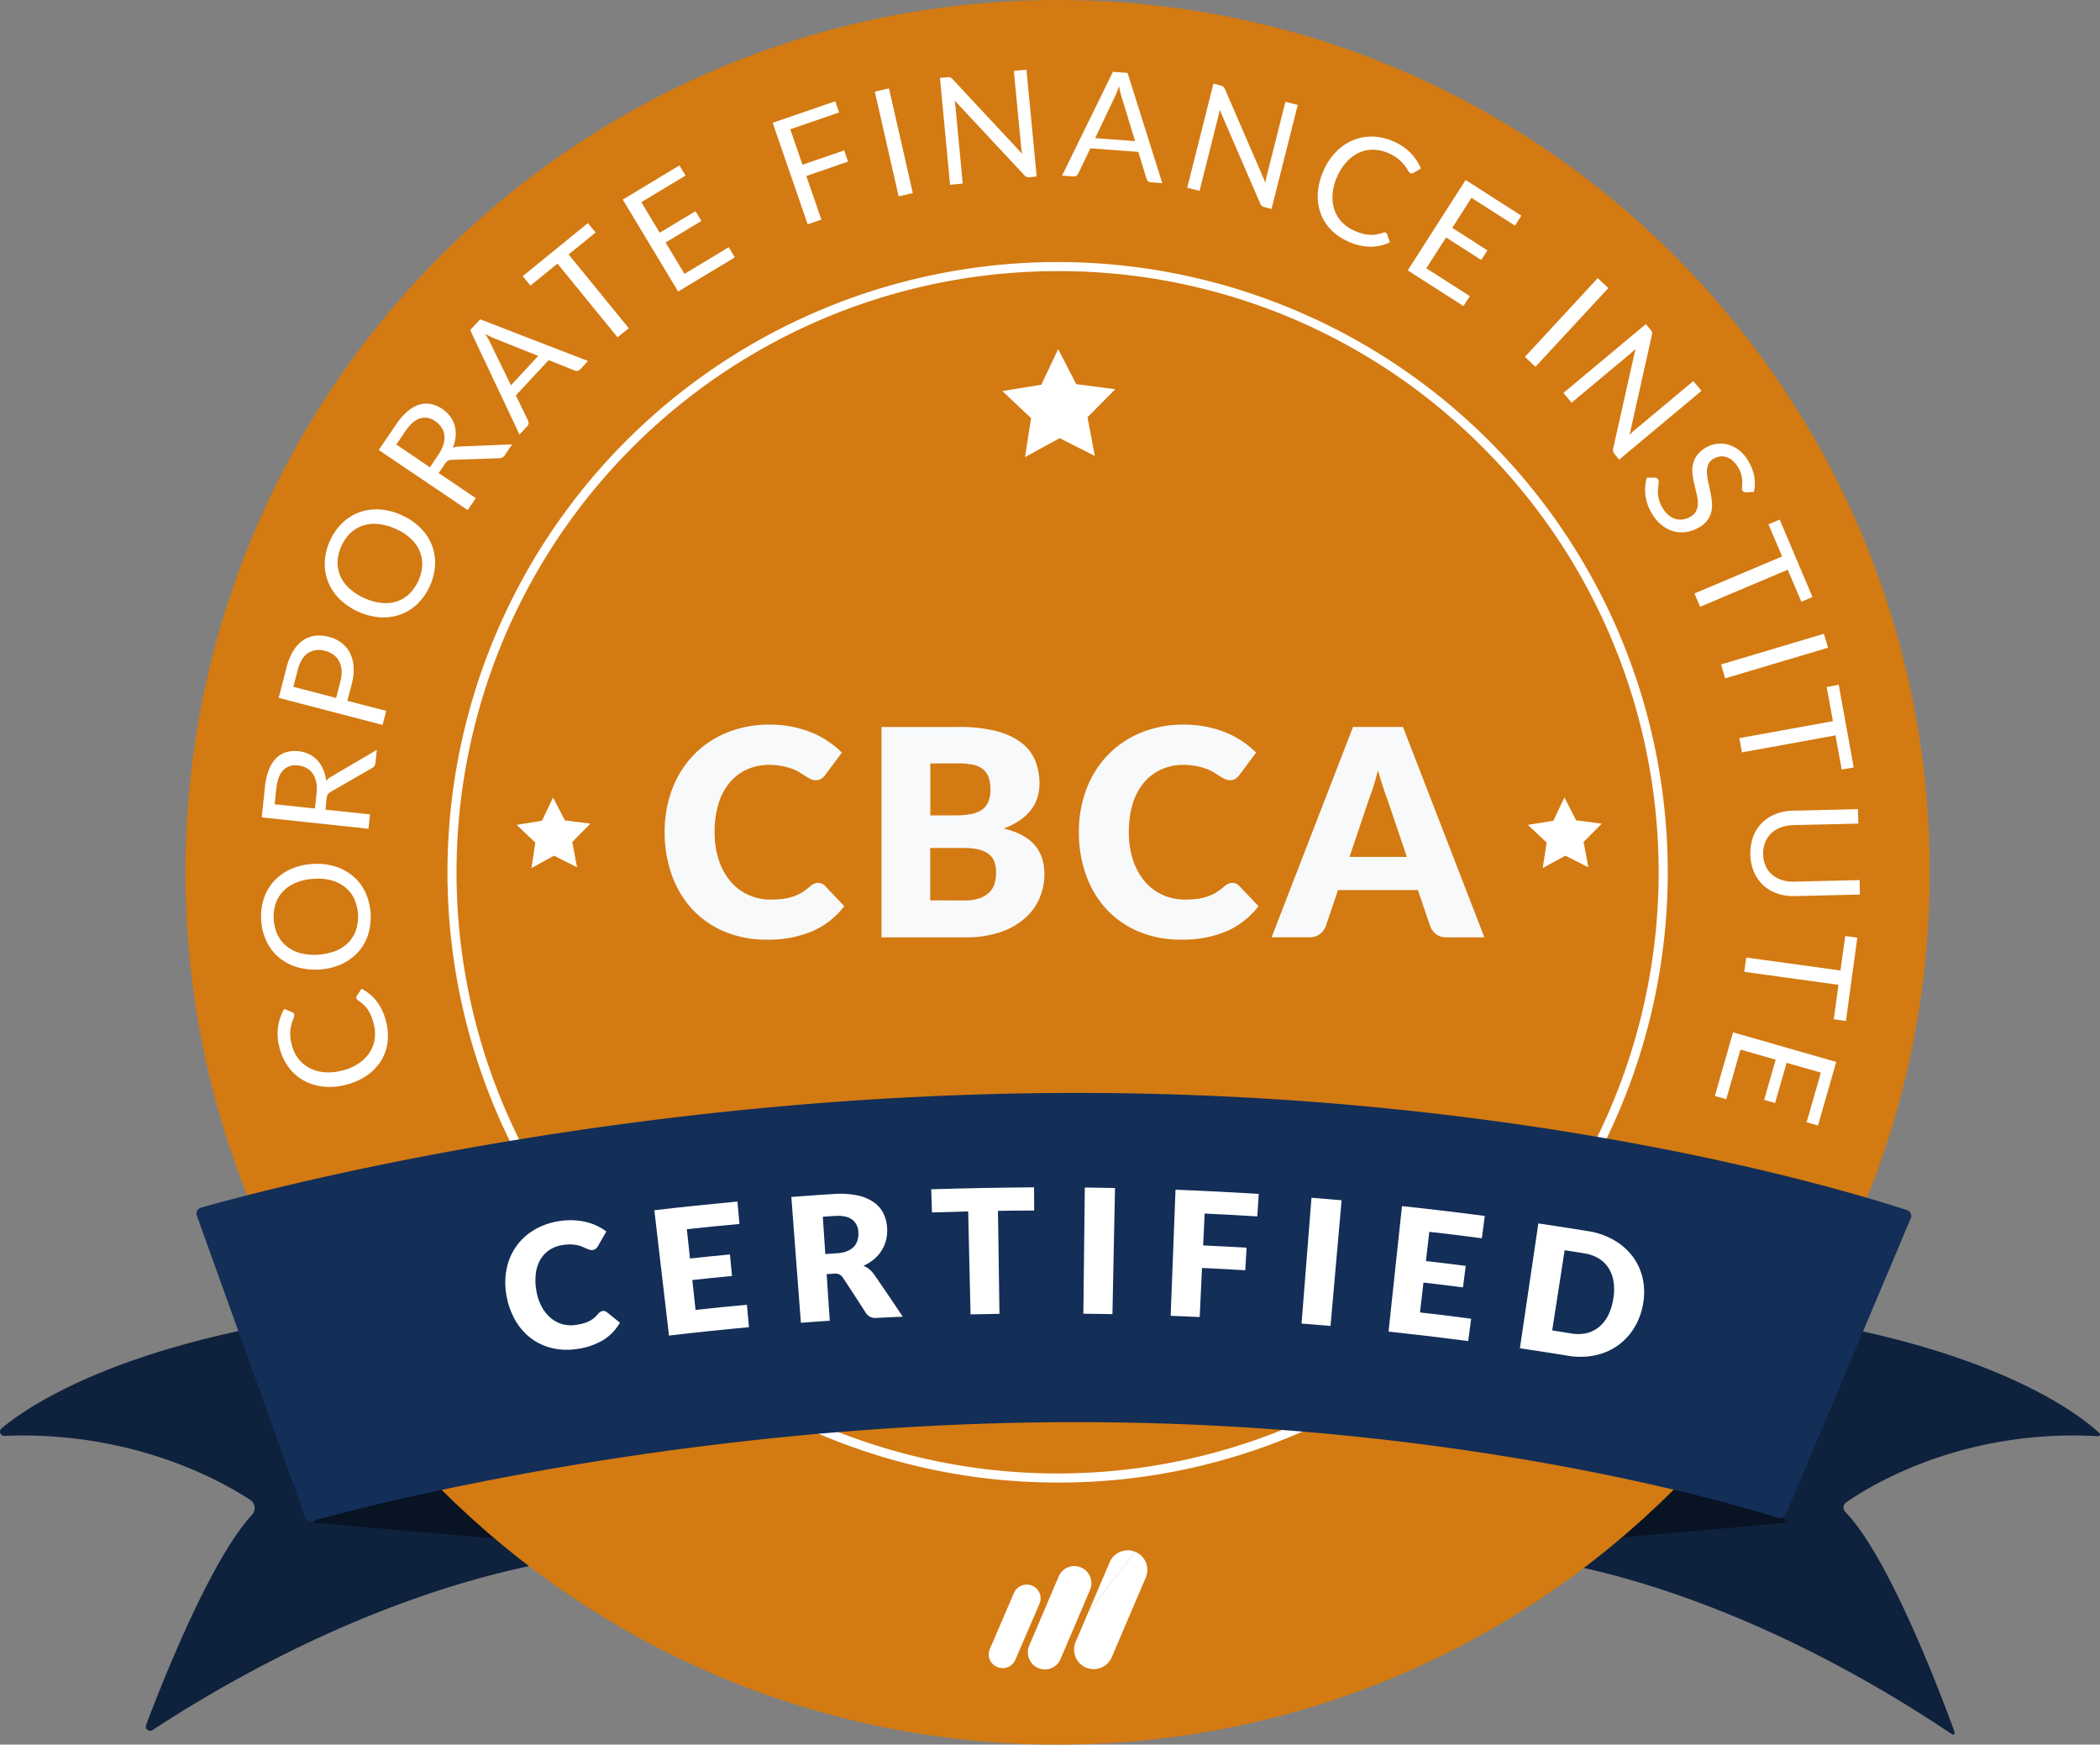 <?xml version="1.0" encoding="UTF-8"?>
<svg xmlns="http://www.w3.org/2000/svg" viewBox="0 0 922.69 766.39">
    <rect x="0" y="0" width="922.69" height="766.39" fill="#808080" stroke="none"/>
    <defs>
        <style>.cls-1{fill:#0e213d;}.cls-2{fill:#081323;}.cls-3{fill:#d37a12;}.cls-4,.cls-7{fill:#fff;}.cls-5{fill:#132e57;}.cls-6{fill:#f8f9fa;}.cls-7{fill-rule:evenodd;}</style>
    </defs>
    <title>CBCA</title>
    <g id="Layer_2" data-name="Layer 2">
        <g id="Layer_1-2" data-name="Layer 1">
            <path class="cls-1" d="M.67,627.48c12.76-10.66,59.2-42.2,171.7-53l90.07,109.1S179.43,686.89,67,760a1.87,1.87,0,0,1-2.8-2.19c6.5-17.34,28-72.21,46.46-92.29a4.35,4.35,0,0,0-.72-6.63C97.31,650.61,58.21,628.52,2,630.77A1.87,1.87,0,0,1,.67,627.48Z"></path>
            <polygon class="cls-2" points="137.41 668.82 262.44 679.85 200.88 613.95 137.41 668.82"></polygon>
            <path class="cls-1" d="M922.45,629.61c-8.07-7.64-51.73-43.46-171.05-55.14l-88.48,109.1s82.87,3.37,194.72,78.26a.77.77,0,0,0,1.18-.88c-4.59-12.69-28.33-76.6-48.05-96.77a2.76,2.76,0,0,1,.43-4.21c10.61-7.4,51.19-32.42,110.64-29.05A.76.76,0,0,0,922.45,629.61Z"></path>
            <polygon class="cls-2" points="785.75 668.82 662.92 679.85 723.39 613.95 785.75 668.82"></polygon>
            <path class="cls-3" d="M847.88,383.2C847.88,171.56,676.32,0,464.68,0S81.49,171.56,81.49,383.2,253.05,766.39,464.68,766.39,847.88,594.83,847.88,383.2Z"></path>
            <path class="cls-4" d="M464.68,651.28a268.08,268.08,0,1,1,189.57-78.52A266.36,266.36,0,0,1,464.68,651.28Zm0-532.17a264.09,264.09,0,1,0,186.74,77.35A262.36,262.36,0,0,0,464.68,119.11Z"></path>
            <polygon class="cls-4" points="472.86 168.76 490.04 170.98 477.83 183.27 481.04 200.3 465.57 192.49 450.37 200.8 453.02 183.68 440.42 171.79 457.52 169.01 464.94 153.35 472.86 168.76"></polygon>
            <polygon class="cls-4" points="248.18 360.39 259.42 361.83 251.44 369.87 253.53 381 243.42 375.89 233.49 381.33 235.22 370.13 226.98 362.36 238.16 360.55 243.01 350.31 248.18 360.39"></polygon>
            <polygon class="cls-4" points="692.53 360.39 703.77 361.83 695.79 369.87 697.88 381 687.77 375.89 677.83 381.33 679.57 370.13 671.33 362.36 682.51 360.55 687.35 350.31 692.53 360.39"></polygon>
            <path class="cls-5" d="M134.08,666.47,86.48,534a2.65,2.65,0,0,1,1.76-3.46c23.5-6.69,184.86-50.42,384.89-50.42,200.9,0,343,44.3,364.82,51.51a2.64,2.64,0,0,1,1.59,3.56l-54.9,130.16a2.65,2.65,0,0,1-3.25,1.51c-17.94-5.7-139.08-42.12-308.26-42.12-174.08,0-315.95,37.85-335.84,43.41A2.64,2.64,0,0,1,134.08,666.47Z"></path>
            <path class="cls-4" d="M264.73,575.94a2.65,2.65,0,0,1,.93,0,2.56,2.56,0,0,1,.95.47c2.31,1.85,3.46,2.78,5.76,4.64a21.45,21.45,0,0,1-7.39,7.66,29.62,29.62,0,0,1-11.4,3.87,28.67,28.67,0,0,1-11.43-.46,24.85,24.85,0,0,1-9.26-4.55,26.35,26.35,0,0,1-6.72-8,33.12,33.12,0,0,1-3.69-10.82,30.74,30.74,0,0,1,.17-11.58,25.41,25.41,0,0,1,12.27-17,30.5,30.5,0,0,1,11.13-3.79,30.89,30.89,0,0,1,6.07-.31,30.3,30.3,0,0,1,5.47.77,24.21,24.21,0,0,1,4.81,1.71,23.35,23.35,0,0,1,4,2.45c-1.46,2.54-2.18,3.82-3.63,6.36a5.26,5.26,0,0,1-.87,1.1,2.62,2.62,0,0,1-1.55.65,2.79,2.79,0,0,1-1.35-.12,14.47,14.47,0,0,1-1.41-.55l-1.65-.73a11.81,11.81,0,0,0-2.1-.67,16.18,16.18,0,0,0-2.76-.35,18,18,0,0,0-3.61.21,14.67,14.67,0,0,0-5.74,2,13,13,0,0,0-4.09,4.1,15.72,15.72,0,0,0-2.15,6,24.56,24.56,0,0,0,.11,7.58A22.84,22.84,0,0,0,238,574a16.91,16.91,0,0,0,4,5,13.67,13.67,0,0,0,5.13,2.71,14.19,14.19,0,0,0,5.82.33,26.18,26.18,0,0,0,3.13-.63,14.62,14.62,0,0,0,2.59-.94,11.24,11.24,0,0,0,2.19-1.38,16.23,16.23,0,0,0,2-2,4.59,4.59,0,0,1,.89-.76A2.62,2.62,0,0,1,264.73,575.94Z"></path>
            <path class="cls-4" d="M301.78,540c.56,5.14.84,7.71,1.39,12.86,7-.76,10.53-1.12,17.56-1.79l.9,9.47c-7,.67-10.47,1-17.44,1.77.57,5.25.85,7.88,1.42,13.13,9-1,13.53-1.43,22.57-2.26l.9,9.85q-17.58,1.62-35.14,3.68-3.22-27.53-6.44-55.06,18.22-2.13,36.51-3.82l.9,9.85C315.66,538.51,311,539,301.78,540Z"></path>
            <path class="cls-4" d="M396.65,578.41c-4.6.2-6.9.31-11.5.55a4.88,4.88,0,0,1-4.71-2.18c-4-6.23-6-9.33-10.11-15.53a4.4,4.4,0,0,0-1.54-1.41,4.56,4.56,0,0,0-2.31-.33l-3.27.22c.54,8.18.82,12.28,1.37,20.46-5.08.34-7.62.52-12.69.91q-2.1-27.65-4.19-55.28c7.39-.56,11.09-.82,18.49-1.29a38,38,0,0,1,10.58.61A19.63,19.63,0,0,1,384,528.2a13,13,0,0,1,4.24,5,17,17,0,0,1,1.55,6.48,17.62,17.62,0,0,1-.49,5.13,16,16,0,0,1-1.93,4.53,16.78,16.78,0,0,1-3.32,3.81,18.88,18.88,0,0,1-4.66,2.88,11.74,11.74,0,0,1,2.46,1.48,11.3,11.3,0,0,1,2.1,2.2C389.11,567.16,391.65,570.9,396.65,578.41Zm-28.83-27.87a13.54,13.54,0,0,0,4.47-.94,8.3,8.3,0,0,0,2.94-2,7,7,0,0,0,1.57-2.85,10.43,10.43,0,0,0,.35-3.43,7.06,7.06,0,0,0-2.74-5.56c-1.69-1.28-4.24-1.81-7.62-1.6l-5.27.34c.44,6.56.66,9.84,1.09,16.4Z"></path>
            <path class="cls-4" d="M454.39,531.78c-6.36,0-9.54.05-15.9.14q.33,22.62.65,45.24c-5.08.07-7.62.12-12.7.24l-1.05-45.23c-6.36.15-9.54.24-15.9.46-.13-4.08-.2-6.11-.34-10.19q22.61-.68,45.2-.85C454.37,525.66,454.37,527.7,454.39,531.78Z"></path>
            <path class="cls-4" d="M488.78,577.3c-5.11-.1-7.67-.14-12.78-.2q.31-27.72.64-55.43c5.31.06,8,.1,13.27.21Q489.34,549.6,488.78,577.3Z"></path>
            <path class="cls-4" d="M529.3,533.11c-.27,5.61-.4,8.42-.66,14,7.64.36,11.46.56,19.09,1l-.6,9.91c-7.58-.46-11.38-.67-19-1-.41,8.62-.62,12.93-1,21.55-5.11-.24-7.66-.35-12.77-.54q1.07-27.7,2.14-55.4,18.29.71,36.56,1.86c-.25,4-.38,5.92-.63,9.87C543.19,533.81,538.56,533.55,529.3,533.11Z"></path>
            <path class="cls-4" d="M584.6,582.49c-5.09-.45-7.63-.66-12.73-1.06q2.19-27.63,4.37-55.26c5.29.41,7.94.64,13.23,1.1Q587,554.89,584.6,582.49Z"></path>
            <path class="cls-4" d="M628,541.13c-.59,5.14-.89,7.71-1.48,12.85,7,.81,10.49,1.23,17.48,2.12l-1.2,9.44c-7-.89-10.42-1.31-17.37-2.11-.61,5.25-.91,7.87-1.52,13.12,9,1,13.49,1.59,22.47,2.77-.51,3.92-.77,5.88-1.29,9.8q-17.48-2.29-35-4.15Q613,557.4,616,529.84q18.21,1.93,36.38,4.32c-.52,3.93-.78,5.89-1.29,9.81C641.85,542.76,637.25,542.19,628,541.13Z"></path>
            <path class="cls-4" d="M721.86,573.13a29.2,29.2,0,0,1-4.05,10.53,26.27,26.27,0,0,1-7.29,7.62,26.73,26.73,0,0,1-9.87,4.15,32.14,32.14,0,0,1-11.84.12c-8.41-1.37-12.62-2-21-3.27q4.05-27.42,8.11-54.84c8.75,1.3,13.12,2,21.86,3.4a32.66,32.66,0,0,1,11.58,4.06,27.19,27.19,0,0,1,8.16,7.29,25.41,25.41,0,0,1,4.3,9.69A28.35,28.35,0,0,1,721.86,573.13Zm-13.07-2.34a23.83,23.83,0,0,0,.2-7.49,15.53,15.53,0,0,0-2.11-6.06,13.31,13.31,0,0,0-4.32-4.32,17.07,17.07,0,0,0-6.42-2.32c-3.46-.56-5.2-.84-8.67-1.38L682,584.43l8.45,1.36a16.84,16.84,0,0,0,6.67-.15,13.43,13.43,0,0,0,5.41-2.68,15.83,15.83,0,0,0,4-5A24.3,24.3,0,0,0,708.79,570.79Z"></path>
            <path class="cls-4" d="M156.6,438.46a1.23,1.23,0,0,1,.2-1l2.07-3.1a20.16,20.16,0,0,1,6.72,5.62,24,24,0,0,1,4.15,9.27,23.43,23.43,0,0,1,.43,9.37,20.16,20.16,0,0,1-3.16,8,22.21,22.21,0,0,1-6.35,6.19,28.15,28.15,0,0,1-9.13,3.84,27.39,27.39,0,0,1-9.9.64,22.5,22.5,0,0,1-8.52-2.81,21.15,21.15,0,0,1-6.51-5.94,24.36,24.36,0,0,1-3.9-8.72,22.78,22.78,0,0,1-.49-9,22.14,22.14,0,0,1,2.68-7.61l3.34,1.37a1.56,1.56,0,0,1,.64.36,1.53,1.53,0,0,1,.41.77,2.66,2.66,0,0,1-.29,1.56,20.87,20.87,0,0,0-.87,2.51,17,17,0,0,0-.59,3.69,17.25,17.25,0,0,0,.56,5.11,17,17,0,0,0,2.78,6.2,14.56,14.56,0,0,0,4.79,4.22,16.77,16.77,0,0,0,6.49,2,23,23,0,0,0,7.86-.63,22.69,22.69,0,0,0,7.36-3.06,17.35,17.35,0,0,0,4.88-4.72,14.64,14.64,0,0,0,2.33-5.87,16.32,16.32,0,0,0-.28-6.54,25.85,25.85,0,0,0-1.12-3.64,15.36,15.36,0,0,0-1.48-2.86,12.88,12.88,0,0,0-1.92-2.29,18.21,18.21,0,0,0-2.44-1.93A1.7,1.7,0,0,1,156.6,438.46Z"></path>
            <path class="cls-4" d="M137.36,379.54a27,27,0,0,1,9.81,1.07,22.07,22.07,0,0,1,7.9,4.25,21,21,0,0,1,5.41,7,26.46,26.46,0,0,1,1.19,18.93,21,21,0,0,1-4.48,7.63,22.25,22.25,0,0,1-7.31,5.21,28.93,28.93,0,0,1-19.41,1.22,22.28,22.28,0,0,1-7.91-4.25,21.19,21.19,0,0,1-5.44-7,26.17,26.17,0,0,1-1.19-18.93,21.43,21.43,0,0,1,4.51-7.66,22.48,22.48,0,0,1,7.32-5.2A27.07,27.07,0,0,1,137.36,379.54Zm.42,6.54a24,24,0,0,0-7.71,1.67,16.33,16.33,0,0,0-5.62,3.72,14.57,14.57,0,0,0-3.34,5.48,19.22,19.22,0,0,0,.87,13.76,14.58,14.58,0,0,0,4,5,16.16,16.16,0,0,0,6,3,26.26,26.26,0,0,0,15.55-1,16.31,16.31,0,0,0,5.6-3.73,14.53,14.53,0,0,0,3.31-5.5,19.33,19.33,0,0,0-.86-13.76,14.37,14.37,0,0,0-4-5,16.58,16.58,0,0,0-6-3A23.74,23.74,0,0,0,137.78,386.08Z"></path>
            <path class="cls-4" d="M165.57,329.42l-.6,5.63a2.8,2.8,0,0,1-1.61,2.41l-18.05,10.4a3.54,3.54,0,0,0-1.25,1.07,4.35,4.35,0,0,0-.56,1.94l-.5,4.81,19.57,2.08-.67,6.31-46.9-5,1.4-13.26a29.26,29.26,0,0,1,1.72-7.59,14.7,14.7,0,0,1,3.17-5.08,10.54,10.54,0,0,1,4.44-2.69,13.91,13.91,0,0,1,5.49-.44,13.36,13.36,0,0,1,4.56,1.28,12.36,12.36,0,0,1,3.64,2.68A13.68,13.68,0,0,1,142,338a17.9,17.9,0,0,1,1.32,5.06,6.27,6.27,0,0,1,2.22-1.89Zm-26.48,19.1a16.2,16.2,0,0,0-.16-4.93,10.25,10.25,0,0,0-1.52-3.74,8,8,0,0,0-2.7-2.45,9.77,9.77,0,0,0-3.69-1.12,7.57,7.57,0,0,0-6.61,2.08q-2.41,2.53-3,8l-.73,6.94,17.7,1.88Z"></path>
            <path class="cls-4" d="M125.92,293.12a26.17,26.17,0,0,1,3-7.27,15.08,15.08,0,0,1,4.23-4.56,12,12,0,0,1,5.28-2,16.48,16.48,0,0,1,6.09.48,15.31,15.31,0,0,1,5.54,2.64,12.94,12.94,0,0,1,3.71,4.44,15.72,15.72,0,0,1,1.59,6.1,23.93,23.93,0,0,1-.83,7.59l-1.91,7.32,17.07,4.44-1.6,6.15-45.64-11.88Zm23.66,6.16a14.57,14.57,0,0,0,.51-4.85,10,10,0,0,0-1.07-3.92,8.41,8.41,0,0,0-2.47-2.87,10.51,10.51,0,0,0-3.67-1.7,9,9,0,0,0-7.51.92q-3.15,2.06-4.58,7.53l-1.91,7.32,18.79,4.89Z"></path>
            <path class="cls-4" d="M176.49,226.32a27.27,27.27,0,0,1,8.18,5.53,22.17,22.17,0,0,1,5,7.45,21.11,21.11,0,0,1,1.49,8.74,26.35,26.35,0,0,1-7.79,17.29,21.08,21.08,0,0,1-7.53,4.66,22.23,22.23,0,0,1-8.89,1.19,28.9,28.9,0,0,1-17.73-8,22.48,22.48,0,0,1-5-7.45,21.35,21.35,0,0,1-1.53-8.74,24.5,24.5,0,0,1,2.27-9.37,24.77,24.77,0,0,1,5.52-7.93A21.33,21.33,0,0,1,158,225a22.53,22.53,0,0,1,8.91-1.18A27.16,27.16,0,0,1,176.49,226.32Zm-2.69,6a24,24,0,0,0-7.59-2.12,16.4,16.4,0,0,0-6.71.66,14.78,14.78,0,0,0-5.51,3.29,19.15,19.15,0,0,0-5.66,12.58A14.67,14.67,0,0,0,149.5,253a16.42,16.42,0,0,0,3.95,5.47,26.06,26.06,0,0,0,14.2,6.4,16.2,16.2,0,0,0,6.7-.68,14.64,14.64,0,0,0,5.5-3.31,19.36,19.36,0,0,0,5.66-12.57,14.34,14.34,0,0,0-1.17-6.31,16.38,16.38,0,0,0-3.93-5.45A23.8,23.8,0,0,0,173.8,232.29Z"></path>
            <path class="cls-4" d="M225,195.22l-3.16,4.69a2.8,2.8,0,0,1-2.56,1.38l-20.81.71a3.8,3.8,0,0,0-1.62.36,4.46,4.46,0,0,0-1.4,1.46l-2.7,4,16.3,11-3.55,5.26-39.08-26.39,7.46-11a29,29,0,0,1,5.08-5.9,14.68,14.68,0,0,1,5.18-3,10.5,10.5,0,0,1,5.18-.29,13.92,13.92,0,0,1,5.05,2.18,13.58,13.58,0,0,1,3.43,3.27,12.41,12.41,0,0,1,2,4.08,13.85,13.85,0,0,1,.39,4.67,17.9,17.9,0,0,1-1.21,5.09,6.29,6.29,0,0,1,2.85-.63Zm-32.34,4.45a16.29,16.29,0,0,0,2.17-4.43,9.94,9.94,0,0,0,.41-4,8,8,0,0,0-1.23-3.44,9.82,9.82,0,0,0-2.73-2.72,7.55,7.55,0,0,0-6.82-1.26q-3.31,1.09-6.41,5.68l-3.9,5.78,14.75,10Z"></path>
            <path class="cls-4" d="M258.34,158.58,255,162.19a2.08,2.08,0,0,1-1.25.72,2.69,2.69,0,0,1-1.34-.16l-11.33-4.54-14.43,15.48,5.33,11a2.31,2.31,0,0,1,.25,1.27,2.11,2.11,0,0,1-.6,1.33l-3.37,3.61L206.59,145l4.39-4.72Zm-21.87-2.21-19.09-7.66c-.56-.23-1.21-.51-1.93-.85s-1.46-.72-2.24-1.14a35,35,0,0,1,2.29,4.06l9,18.47Z"></path>
            <path class="cls-4" d="M261.69,102.13l-11.84,9.65,26.41,32.4-4.92,4L244.93,115.8l-11.86,9.66-3.39-4.15L258.3,98Z"></path>
            <path class="cls-4" d="M320.2,108.6l2.65,4.47-24.89,15-24.33-40.4,24.89-15,2.69,4.45-19.43,11.7,8.08,13.42,15.73-9.47,2.59,4.28-15.73,9.48,8.3,13.78Z"></path>
            <path class="cls-4" d="M347.23,56.78l5.36,15.59,18.33-6.31L372.61,71l-18.33,6.31,6.6,19.16-6,2.08L339.5,53.94,367,44.49l1.69,4.91Z"></path>
            <path class="cls-4" d="M401.07,84.83l-6.23,1.42-10.47-46,6.23-1.42Z"></path>
            <path class="cls-4" d="M451,30.59l4.49,46.94-3.18.31a2.77,2.77,0,0,1-1.29-.15A3.15,3.15,0,0,1,450,76.9L419.41,44.12c.1.54.18,1.07.25,1.59s.13,1,.18,1.47L423,80.63l-5.57.53L413,34.22l3.28-.31a3.6,3.6,0,0,1,.72,0,1.78,1.78,0,0,1,.54.11,2.26,2.26,0,0,1,.49.28,4.77,4.77,0,0,1,.54.5l30.54,32.75c-.1-.56-.19-1.11-.28-1.64s-.14-1-.19-1.52l-3.18-33.25Z"></path>
            <path class="cls-4" d="M510.68,80.45l-4.92-.36a2.18,2.18,0,0,1-1.35-.53,2.58,2.58,0,0,1-.7-1.14l-3.55-11.69-21.1-1.57-5.25,11a2.32,2.32,0,0,1-.83,1,2.12,2.12,0,0,1-1.42.35l-4.92-.36L489,31.54l6.43.48ZM498.73,62l-6-19.69c-.17-.58-.35-1.26-.54-2s-.35-1.6-.51-2.47A35.79,35.79,0,0,1,490,42.15l-8.81,18.54Z"></path>
            <path class="cls-4" d="M570.2,46.08,558.68,91.81,555.59,91a2.78,2.78,0,0,1-1.17-.56,3.32,3.32,0,0,1-.75-1.11L535.89,48.23c-.09.55-.19,1.07-.3,1.59s-.21,1-.33,1.44l-8.2,32.59-5.43-1.37,11.52-45.73,3.19.8a4.26,4.26,0,0,1,.69.23,1.56,1.56,0,0,1,.47.29,2,2,0,0,1,.37.43,6.21,6.21,0,0,1,.35.65L556,80.24c.09-.56.19-1.11.29-1.64s.21-1,.33-1.49l8.16-32.39Z"></path>
            <path class="cls-4" d="M608.82,102.17a1.18,1.18,0,0,1,.67.77l1.21,3.52a20.33,20.33,0,0,1-8.55,1.93,24.26,24.26,0,0,1-9.89-2.35,23.47,23.47,0,0,1-7.7-5.36,20.37,20.37,0,0,1-4.46-7.39,22.39,22.39,0,0,1-1.05-8.8,28.61,28.61,0,0,1,2.51-9.59,27.5,27.5,0,0,1,5.5-8.24,22.45,22.45,0,0,1,7.42-5.06A21.07,21.07,0,0,1,603.15,60a24.33,24.33,0,0,1,9.29,2.21,22.83,22.83,0,0,1,7.46,5.08,22.28,22.28,0,0,1,4.41,6.76l-3.11,1.82a1.75,1.75,0,0,1-.69.29,1.52,1.52,0,0,1-.85-.15,2.57,2.57,0,0,1-1.06-1.17,22.3,22.3,0,0,0-1.46-2.22A17.16,17.16,0,0,0,614.56,70a17.44,17.44,0,0,0-4.4-2.67,17.14,17.14,0,0,0-6.62-1.56A14.7,14.7,0,0,0,597.29,67a17,17,0,0,0-5.5,4,23.54,23.54,0,0,0-4.28,6.63,22.54,22.54,0,0,0-2,7.7,17.17,17.17,0,0,0,.78,6.74,14.46,14.46,0,0,0,3.24,5.43,16.38,16.38,0,0,0,5.37,3.76,26.58,26.58,0,0,0,3.57,1.32,15.68,15.68,0,0,0,3.17.56,12.85,12.85,0,0,0,3-.13,19.35,19.35,0,0,0,3-.76A1.7,1.7,0,0,1,608.82,102.17Z"></path>
            <path class="cls-4" d="M645.81,130.09,643,134.45l-24.47-15.67,25.43-39.71,24.47,15.67-2.8,4.38-19.1-12.23-8.44,13.19L653.53,110l-2.7,4.21-15.46-9.9-8.68,13.55Z"></path>
            <path class="cls-4" d="M674.64,161.12,670,156.78,702,122.19l4.68,4.34Z"></path>
            <path class="cls-4" d="M747.61,171.69l-36.2,30.22-2-2.45a2.78,2.78,0,0,1-.61-1.14,3.24,3.24,0,0,1,0-1.34l9.8-43.72q-.58.59-1.17,1.11c-.39.36-.76.68-1.12,1l-25.79,21.53-3.59-4.29,36.21-30.23,2.1,2.53a4.08,4.08,0,0,1,.43.59,1.84,1.84,0,0,1,.21.51,1.66,1.66,0,0,1,0,.56,4.5,4.5,0,0,1-.1.73L716,191l1.2-1.16q.59-.56,1.14-1L744,167.4Z"></path>
            <path class="cls-4" d="M767.25,216.3a2.31,2.31,0,0,1-1-.17,1.39,1.39,0,0,1-.64-.59,2.37,2.37,0,0,1-.2-1.42,20.9,20.9,0,0,0,.09-2.25,14.64,14.64,0,0,0-.34-3,12,12,0,0,0-1.5-3.61,11.35,11.35,0,0,0-2.43-2.94,8.13,8.13,0,0,0-2.74-1.54,6.58,6.58,0,0,0-2.85-.24,7.49,7.49,0,0,0-2.76,1,5.34,5.34,0,0,0-2.31,2.52,8.35,8.35,0,0,0-.59,3.34,19.35,19.35,0,0,0,.49,3.92c.31,1.39.61,2.82.93,4.28s.55,2.93.73,4.39a14.63,14.63,0,0,1-.11,4.29,10.46,10.46,0,0,1-1.59,3.94,11.27,11.27,0,0,1-3.74,3.36,15.94,15.94,0,0,1-5.53,2.08,13.34,13.34,0,0,1-5.63-.22,14.41,14.41,0,0,1-5.26-2.64,18.11,18.11,0,0,1-4.42-5.16,20.35,20.35,0,0,1-2.87-8,19.65,19.65,0,0,1,.57-7.82l3.54,0a2.51,2.51,0,0,1,.85.24,1.46,1.46,0,0,1,.64.59,1.85,1.85,0,0,1,.21,1c0,.43-.06.93-.12,1.51s-.12,1.23-.18,2a13.05,13.05,0,0,0,.05,2.32,13.78,13.78,0,0,0,1.95,5.64,12.3,12.3,0,0,0,2.62,3.16,8.62,8.62,0,0,0,3.05,1.68,7.86,7.86,0,0,0,3.31.23,9.38,9.38,0,0,0,3.36-1.24,6,6,0,0,0,2.51-2.64,8.22,8.22,0,0,0,.65-3.36,17,17,0,0,0-.52-3.91q-.5-2.07-1-4.23a42.82,42.82,0,0,1-.79-4.36,13.37,13.37,0,0,1,.12-4.29,10.71,10.71,0,0,1,1.73-4,12.65,12.65,0,0,1,4-3.52,12.52,12.52,0,0,1,9.67-1.35,14,14,0,0,1,4.83,2.44,16.55,16.55,0,0,1,4.13,4.8,20,20,0,0,1,2.62,6.81,17.08,17.08,0,0,1-.18,6.76Z"></path>
            <path class="cls-4" d="M791.48,264.35l-6-14.07L747,266.56l-2.48-5.85,38.5-16.28-6-14.09,4.94-2.09,14.39,34Z"></path>
            <path class="cls-4" d="M758,298l-1.82-6.11,45.19-13.47,1.82,6.11Z"></path>
            <path class="cls-4" d="M809.2,338.05l-2.72-15-41.12,7.46-1.14-6.25,41.12-7.46-2.73-15,5.28-1,6.59,36.33Z"></path>
            <path class="cls-4" d="M774.68,375.21a13,13,0,0,0,1.11,5.21,10.84,10.84,0,0,0,2.85,3.83,12,12,0,0,0,4.3,2.34,16.73,16.73,0,0,0,5.45.71l28.66-.68.15,6.35-28.66.68a21.67,21.67,0,0,1-7.6-1.12,17.81,17.81,0,0,1-6.12-3.58,17,17,0,0,1-4.14-5.81,21.94,21.94,0,0,1-.37-15.66,17.26,17.26,0,0,1,3.86-6,17.5,17.5,0,0,1,6-3.87,21.67,21.67,0,0,1,7.54-1.48l28.65-.67.15,6.34-28.62.68a16.79,16.79,0,0,0-5.41,1,12,12,0,0,0-4.19,2.53,11.06,11.06,0,0,0-2.68,4A12.9,12.9,0,0,0,774.68,375.21Z"></path>
            <path class="cls-4" d="M805.71,447.76l2.08-15.13-41.4-5.7.87-6.29,41.4,5.7,2.09-15.16,5.31.73-5,36.58Z"></path>
            <path class="cls-4" d="M758.46,482.9l-5-1.47,8-27.93,45.33,13-8,27.93-5-1.43,6.26-21.8L785,466.9l-5.07,17.65-4.81-1.38,5.07-17.65-15.46-4.44Z"></path>
            <path class="cls-6" d="M359.47,387.85a4.35,4.35,0,0,1,1.53.28,4.08,4.08,0,0,1,1.45,1l8.5,8.94a35.26,35.26,0,0,1-14,11,49,49,0,0,1-19.88,3.71,47.35,47.35,0,0,1-18.87-3.58,40.93,40.93,0,0,1-14.14-9.89,43.57,43.57,0,0,1-8.91-15,55.3,55.3,0,0,1-3.11-18.8,52.1,52.1,0,0,1,3.36-19,44,44,0,0,1,9.45-14.93,42.55,42.55,0,0,1,14.59-9.77,48.89,48.89,0,0,1,18.71-3.49,50.08,50.08,0,0,1,9.79.92,48.42,48.42,0,0,1,8.6,2.54,39.51,39.51,0,0,1,7.35,3.9,38.13,38.13,0,0,1,6,4.95l-7.22,9.7A9.75,9.75,0,0,1,361,342a4.37,4.37,0,0,1-2.67.73,4.69,4.69,0,0,1-2.15-.51A22.88,22.88,0,0,1,354,341l-2.5-1.58a19.57,19.57,0,0,0-3.24-1.59,27.84,27.84,0,0,0-4.37-1.24A30.6,30.6,0,0,0,338,336a23.59,23.59,0,0,0-9.73,2,21.22,21.22,0,0,0-7.61,5.74,26.44,26.44,0,0,0-4.95,9.26A41.42,41.42,0,0,0,314,365.53a38.07,38.07,0,0,0,1.93,12.62,27.83,27.83,0,0,0,5.26,9.29,22.53,22.53,0,0,0,7.77,5.74,23.23,23.23,0,0,0,9.51,2,45.69,45.69,0,0,0,5.33-.28,23.55,23.55,0,0,0,4.5-1,17.89,17.89,0,0,0,3.93-1.77,24.83,24.83,0,0,0,3.75-2.82,7.11,7.11,0,0,1,1.65-1.05A4.36,4.36,0,0,1,359.47,387.85Z"></path>
            <path class="cls-6" d="M421.3,319.36a64.8,64.8,0,0,1,16.3,1.77,31.25,31.25,0,0,1,11,5,19,19,0,0,1,6.19,7.87,26.71,26.71,0,0,1,1.93,10.33,20.36,20.36,0,0,1-.89,6,17.21,17.21,0,0,1-2.79,5.39,21.81,21.81,0,0,1-4.88,4.6,30.78,30.78,0,0,1-7.17,3.61q9.14,2.22,13.51,7.17t4.38,12.81a26.45,26.45,0,0,1-2.29,11,25,25,0,0,1-6.69,8.84,31.55,31.55,0,0,1-10.87,5.9,47.24,47.24,0,0,1-14.78,2.13H387.31v-92.4Zm-12.55,16v22.83h11.16a37.54,37.54,0,0,0,6.4-.5,13.2,13.2,0,0,0,4.85-1.78,8.16,8.16,0,0,0,3-3.49,13.05,13.05,0,0,0,1-5.58,15.63,15.63,0,0,0-.82-5.48,7.76,7.76,0,0,0-2.54-3.52,10.62,10.62,0,0,0-4.34-1.91,29.93,29.93,0,0,0-6.25-.57Zm15.09,60.19a18.86,18.86,0,0,0,6.94-1.08,11,11,0,0,0,4.22-2.79,9.27,9.27,0,0,0,2.09-3.87,17.11,17.11,0,0,0,.58-4.38,14.67,14.67,0,0,0-.67-4.56,7.56,7.56,0,0,0-2.28-3.43,11.1,11.1,0,0,0-4.28-2.15,24.91,24.91,0,0,0-6.73-.76h-15v23Z"></path>
            <path class="cls-6" d="M541.47,387.85a4.35,4.35,0,0,1,1.53.28,4.08,4.08,0,0,1,1.45,1l8.5,8.94a35.26,35.26,0,0,1-14,11,49,49,0,0,1-19.88,3.71,47.35,47.35,0,0,1-18.87-3.58,40.93,40.93,0,0,1-14.14-9.89,43.57,43.57,0,0,1-8.91-15,55.3,55.3,0,0,1-3.11-18.8,52.1,52.1,0,0,1,3.37-19,44.14,44.14,0,0,1,9.44-14.93,42.55,42.55,0,0,1,14.59-9.77,48.89,48.89,0,0,1,18.71-3.49,50.08,50.08,0,0,1,9.79.92,48.42,48.42,0,0,1,8.6,2.54,39.51,39.51,0,0,1,7.35,3.9,38.13,38.13,0,0,1,6,4.95l-7.22,9.7A9.75,9.75,0,0,1,543,342a4.37,4.37,0,0,1-2.67.73,4.69,4.69,0,0,1-2.15-.51A22.88,22.88,0,0,1,536,341l-2.5-1.58a19.57,19.57,0,0,0-3.24-1.59,27.53,27.53,0,0,0-4.37-1.24A30.6,30.6,0,0,0,520,336a23.59,23.59,0,0,0-9.73,2,21.22,21.22,0,0,0-7.61,5.74,26.44,26.44,0,0,0-4.95,9.26A41.42,41.42,0,0,0,496,365.53a38.07,38.07,0,0,0,1.93,12.62,27.83,27.83,0,0,0,5.26,9.29,22.4,22.4,0,0,0,7.77,5.74,23.23,23.23,0,0,0,9.51,2,45.69,45.69,0,0,0,5.33-.28,23.55,23.55,0,0,0,4.5-1,17.89,17.89,0,0,0,3.93-1.77,24.83,24.83,0,0,0,3.75-2.82,7.45,7.45,0,0,1,1.65-1.05A4.36,4.36,0,0,1,541.47,387.85Z"></path>
            <path class="cls-6" d="M652.2,411.76H635.58a7.28,7.28,0,0,1-4.5-1.3,8.3,8.3,0,0,1-2.6-3.33L623,391H587.89l-5.45,16.11a7.73,7.73,0,0,1-2.51,3.2,7,7,0,0,1-4.47,1.43H558.72l35.77-92.4h21.94Q634.31,365.56,652.2,411.76Zm-34.06-35.33c-3.42-10.12-5.13-15.18-8.56-25.3q-.95-2.42-2-5.68t-2.15-7.07c-.64,2.58-1.31,5-2,7.17s-1.4,4.1-2,5.71l-8.5,25.17Z"></path>
            <g id="CFI_Bars_Logo_Icon" data-name="CFI Bars Logo / Icon">
                <path class="cls-7" d="M453.5,696.58a6.15,6.15,0,0,0-8,3.2l-10.58,24.6a6,6,0,0,0,3.22,7.93,6.14,6.14,0,0,0,8-3.19l10.58-24.6a6,6,0,0,0-3.22-7.94"></path>
                <path class="cls-7" d="M474.94,688.58a7.45,7.45,0,0,0-9.79,3.95l-12.94,30.4A7.47,7.47,0,0,0,466,728.79l12.94-30.4a7.49,7.49,0,0,0-3.95-9.81"></path>
                <path class="cls-7" d="M478.17,708.25l-5.55,13A8.61,8.61,0,0,0,488.48,728L503.42,693a8.58,8.58,0,0,0-4.55-11.27"></path>
                <path class="cls-7" d="M498.87,681.74a8.63,8.63,0,0,0-11.31,4.54l-9.39,22"></path>
            </g>
        </g>
    </g>
</svg>
